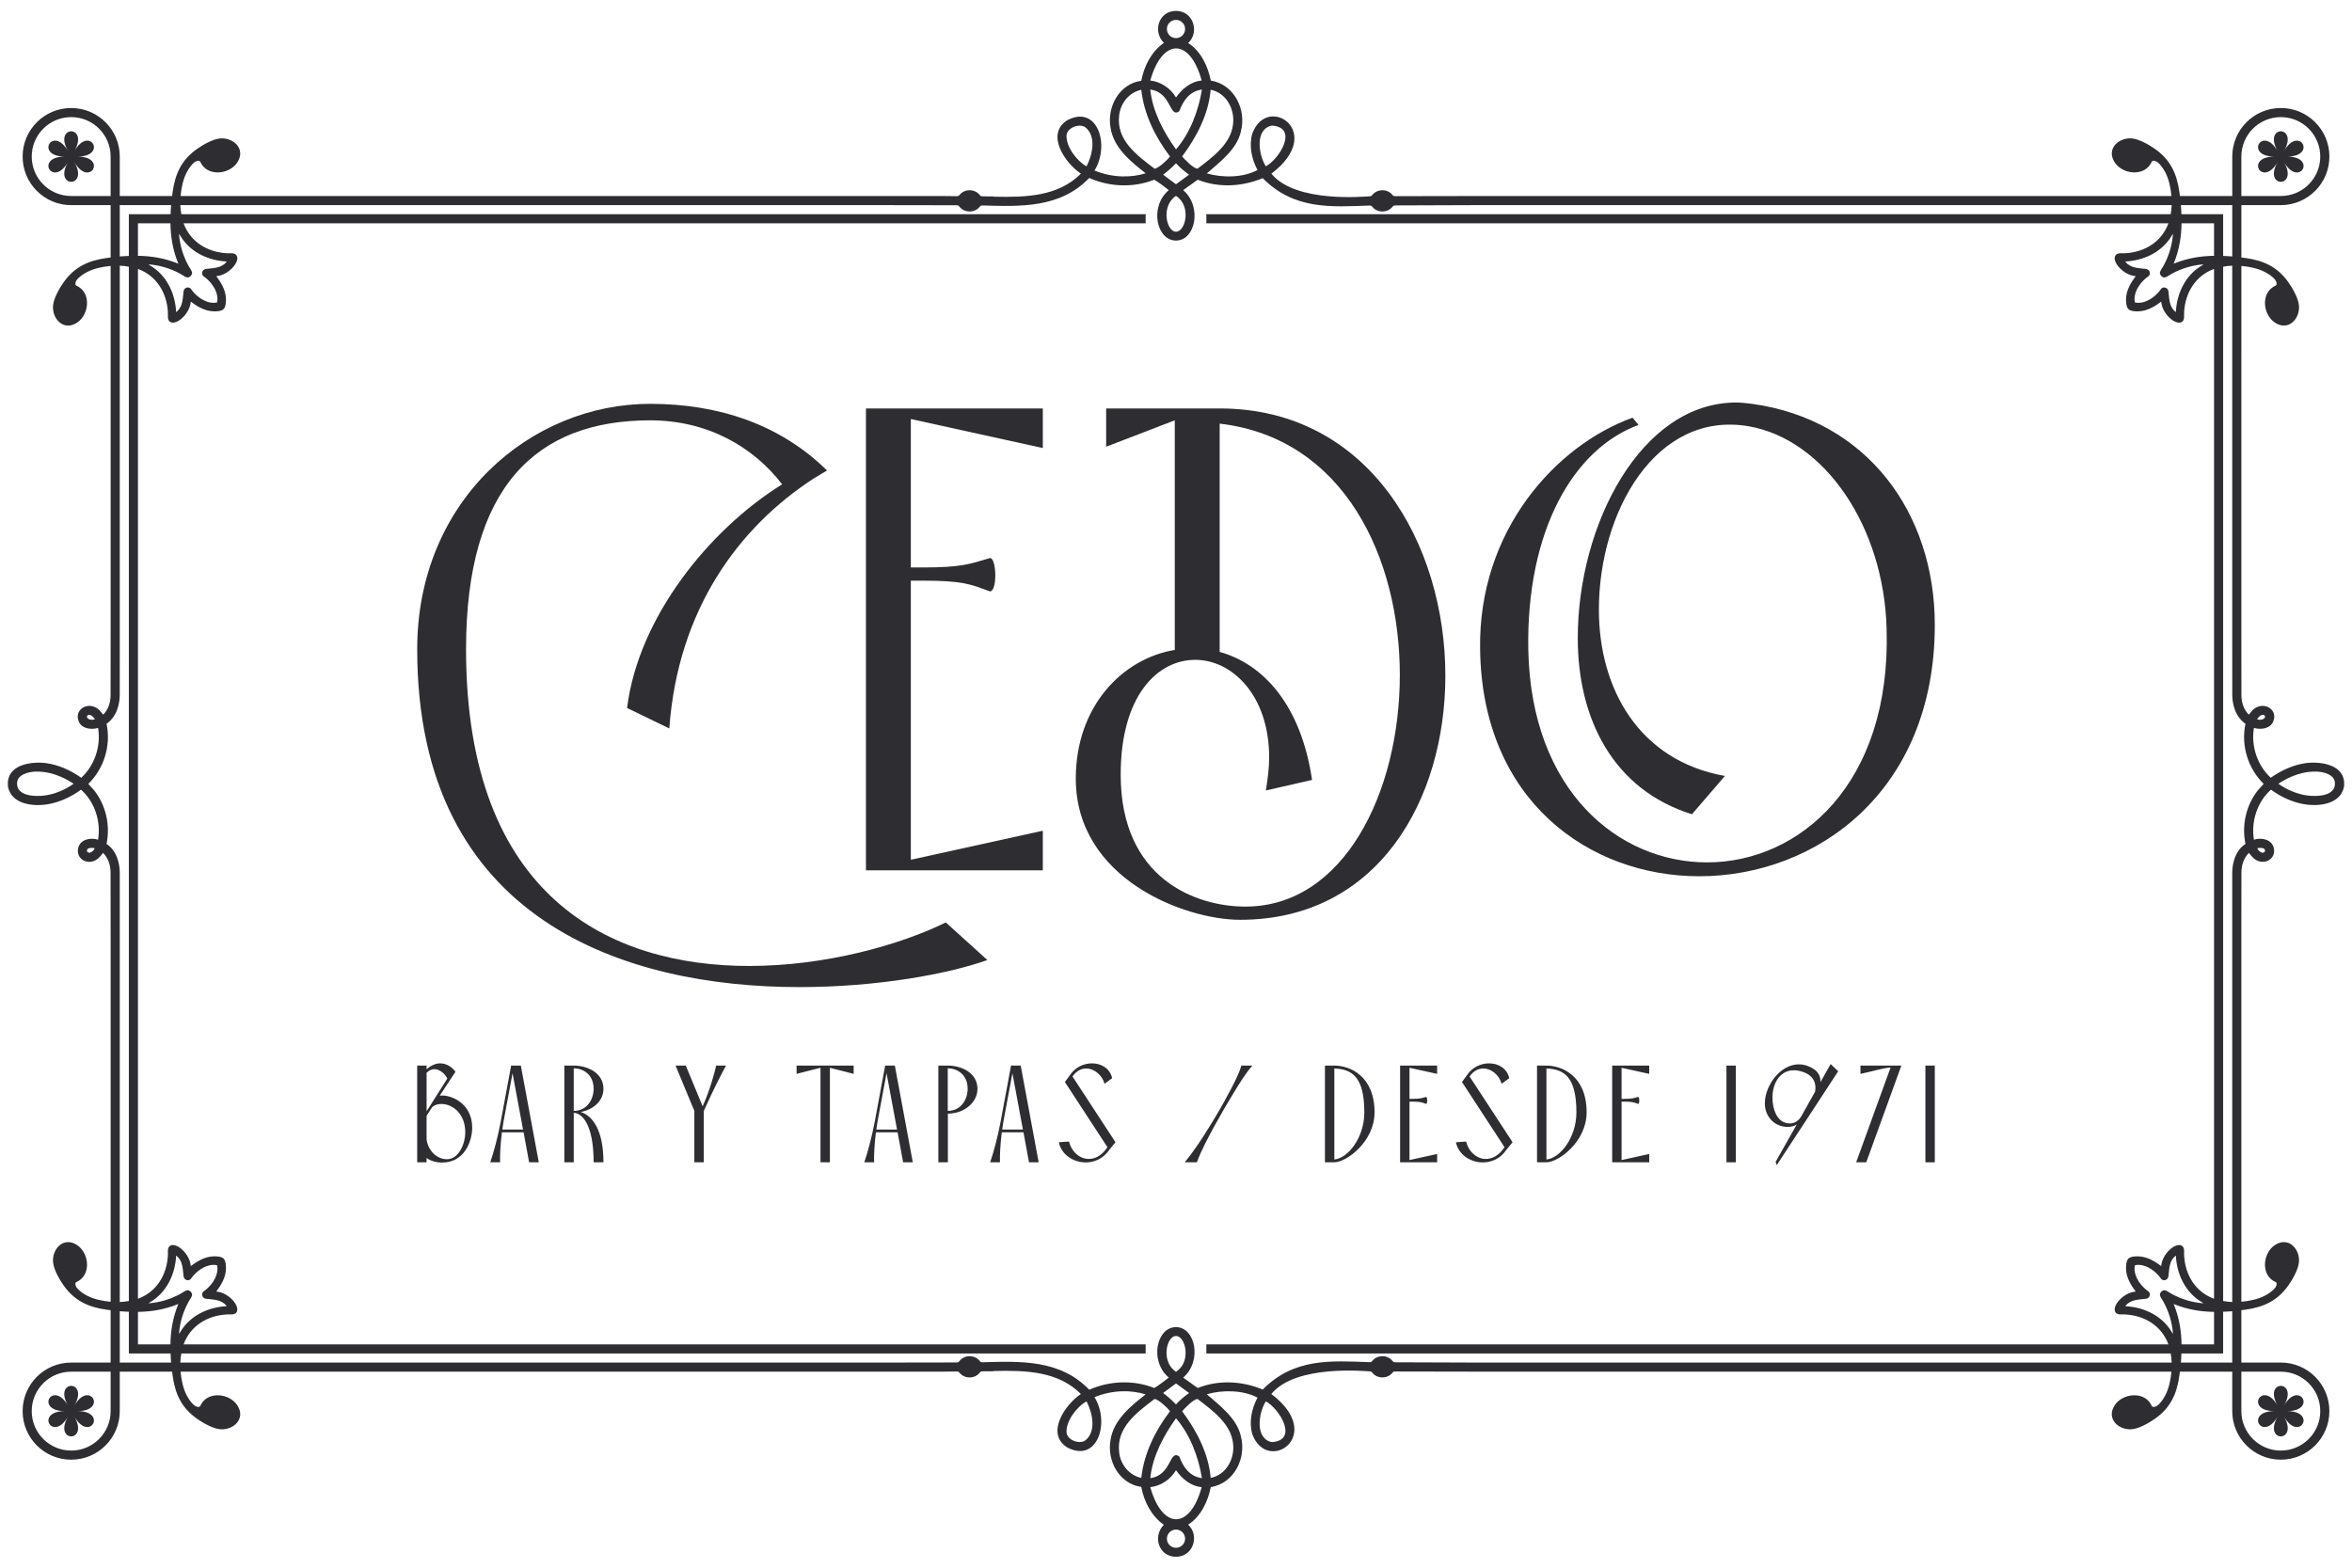 <svg xmlns="http://www.w3.org/2000/svg" id="Ebene_1" viewBox="0 0 425.197 283.465"><defs><style>      .st0 {        fill: #2d2d32;      }    </style></defs><path class="st0" d="M149.508,85.07c-8.351-8.232-19.446-12.05-31.972-12.05-21.593,0-42.113,17.418-42.113,44.38,0,49.273,37.938,61.082,69.075,61.082,14.197,0,26.962-2.385,34.002-4.892l-7.517-6.799c-8.232,4.056-21.712,7.873-35.551,7.873-24.934,0-51.18-12.288-51.18-57.265,0-29.466,12.765-41.397,33.285-41.397,10.499,0,18.731,4.892,23.859,11.571-13.242,8.232-26.006,24.099-28.034,40.443l7.635,3.7c1.551-21.475,12.526-36.387,26.127-45.215l2.385-1.432Z"></path><path class="st0" d="M156.548,157.366h31.972v-7.158l-23.859,5.249v-50.465h2.147c7.039,0,8.59.596,12.05,1.909.715.238,1.073-1.313,1.073-2.862,0-1.551-.358-3.341-1.073-3.102-3.579,1.073-5.13,1.67-12.05,1.67h-2.147v-26.842l23.859,5.248v-7.158h-31.972v83.511Z"></path><path class="st0" d="M253.061,122.053c0,21.235-10.141,41.875-27.915,41.875-8.949,0-22.548-5.011-22.548-23.861,0-14.316,6.681-20.759,13.48-20.759,6.681,0,13.362,6.443,13.362,17.656,0,1.789-.238,3.819-.596,5.966l8.35-1.909c-2.028-13.72-8.947-20.997-16.701-23.144v-41.279c22.548,2.624,32.568,24.338,32.568,45.454M261.293,122.172c0-23.742-13.72-48.316-40.801-48.316h-20.52v6.918l12.407-4.771v41.516c-9.424,1.551-17.895,10.141-17.895,23.265,0,18.133,19.684,25.53,29.706,25.53,24.934,0,37.102-21.712,37.102-44.141"></path><path class="st0" d="M341.066,113.702c.834,28.155-15.867,42.232-32.451,42.232-15.986,0-31.853-12.884-32.33-38.534-.358-21.593,8.232-36.268,19.923-40.562l-1.073-1.313c-13.839,5.011-27.917,20.401-27.559,41.875.358,27.44,19.804,41.04,39.607,41.04,21.118,0,42.592-15.271,42.592-45.454,0-20.282-12.288-37.104-33.047-39.966-.955-.119-1.909-.238-2.864-.238-17.178,0-28.632,22.07-28.632,42.59,0,14.673,6.443,27.44,20.639,31.853l5.964-6.92c-15.509-2.743-22.787-15.748-22.787-30.064,0-17.776,10.379-36.03,27.082-33.166,13.72,2.387,24.457,18.133,24.934,36.626"></path><path class="st0" d="M348.076,210.158h1.699v-17.484h-1.699v17.484ZM337.386,210.158l6.344-17.484h-7.393v1.497c2.123-.425,3.971-1.049,5.444-1.149l-6.219,17.135h1.824ZM328.119,197.42l-2.448,4.37c-.55.949-1.323,1.348-2.098,1.348-2.397,0-3.147-2.748-3.147-4.67,0-2.724,1.448-4.947,3.871-4.947.624,0,1.299.15,2.023.45,1.798.775,2.049,2.274,1.798,3.448M321.2,210.683l11.115-16.984-1.374-1.299-1.848,3.297c.075-.9-.276-1.824-1.25-2.423-.898-.575-1.773-.824-2.646-.824-3.348,0-6.145,3.82-6.145,7.069,0,2.348,1.699,4.245,4.145,4.245.6,0,1.174-.149,1.624-.448l-3.822,6.769.2.599ZM312.109,210.158h1.699v-17.484h-1.699v17.484ZM291.452,210.158h6.695v-1.499l-4.996,1.1v-10.566h.45c1.474,0,1.798.125,2.523.399.151.051.225-.274.225-.599s-.074-.7-.225-.65c-.749.225-1.074.349-2.523.349h-.45v-5.619l4.996,1.098v-1.497h-6.695v17.484ZM279.563,193.199c3.172.124,5.421,1.474,5.421,7.942,0,4.597-2.973,8.293-5.421,8.518v-16.46ZM277.865,210.158h1.724c2.147,0,7.243-3.722,7.243-9.017,0-6.644-4.495-8.466-7.268-8.466h-1.699v17.484ZM272.319,207.91l1.125-1.374-7.769-11.889c.7-1.024,1.599-1.448,2.473-1.448,1.448,0,2.898,1.198,3.323,2.771l1.374-1.024c-.401-1.773-1.974-2.673-3.648-2.673-1.399,0-2.873.624-3.822,1.898l-1.074,1.474,7.694,11.79c-1,1.499-2.223,2.123-3.372,2.123-1.624,0-3.123-1.274-3.573-3.148l-1.848.125c.474,2.274,2.648,3.648,4.871,3.648,1.573,0,3.196-.7,4.245-2.274M253.111,210.158h6.695v-1.499l-4.996,1.1v-10.566h.45c1.474,0,1.798.125,2.523.399.15.051.225-.274.225-.599s-.075-.7-.225-.65c-.749.225-1.074.349-2.523.349h-.45v-5.619l4.996,1.098v-1.497h-6.695v17.484ZM241.223,193.199c3.172.124,5.421,1.474,5.421,7.942,0,4.597-2.973,8.293-5.421,8.518v-16.46ZM239.524,210.158h1.724c2.147,0,7.243-3.722,7.243-9.017,0-6.644-4.495-8.466-7.268-8.466h-1.699v17.484ZM214.172,210.158h2.198c.849-2.274,2.049-4.471,3.198-6.595,1.123-2.047,2.298-4.071,3.522-6.069.998-1.624,2.073-3.397,3.321-4.82h-1.998c-.425,1.523-1.448,3.446-2.198,4.845-1.074,2.047-2.248,4.071-3.472,6.043-1.399,2.274-2.873,4.546-4.571,6.595M200.535,207.91l1.123-1.374-7.769-11.889c.7-1.024,1.599-1.448,2.473-1.448,1.448,0,2.898,1.198,3.323,2.771l1.374-1.024c-.401-1.773-1.974-2.673-3.648-2.673-1.399,0-2.873.624-3.822,1.898l-1.074,1.474,7.694,11.79c-1,1.499-2.223,2.123-3.372,2.123-1.624,0-3.123-1.274-3.573-3.148l-1.848.125c.474,2.274,2.648,3.648,4.871,3.648,1.573,0,3.196-.7,4.247-2.274M181.177,204.238c.075-.499.149-.974.225-1.474l1.623-8.718,1.898,10.192h-3.746ZM186.023,210.158h1.748l-3.247-17.484h-1.748l-1.874,10.09c-.55,2.922-1.323,5.745-1.898,7.393h1.773c-.049-1.074.051-3.198.325-5.421h3.922l1,5.421ZM171.336,193.174c1.573-.025,3.597,1.024,3.597,3.697,0,1.873-1.149,3.996-3.597,3.996v-7.693ZM169.637,210.158h1.722v-8.792c2.898-.025,5.346-1.947,5.346-4.495,0-2.947-2.998-4.196-5.346-4.196h-1.722v17.484ZM158.422,204.238c.075-.499.149-.974.225-1.474l1.623-8.718,1.898,10.192h-3.746ZM163.268,210.158h1.748l-3.247-17.484h-1.748l-1.873,10.09c-.55,2.922-1.325,5.745-1.9,7.393h1.775c-.051-1.074.049-3.198.325-5.421h3.92l1,5.421ZM148.33,210.158h1.699v-17.084l4.297,1.098v-1.497h-10.317v1.497l4.321-1.098v17.084ZM129.473,192.674c-.299,1.323-1.174,4.57-2.448,7.368l-3.047-7.368h-1.848l3.396,8.192v9.292h1.699v-9.266l.375-.825c1.299-2.897,2.873-5.969,3.646-7.392h-1.773ZM103.721,193.174c1.573-.025,3.597,1.024,3.597,3.697,0,1.873-1.149,3.996-3.597,3.996v-7.693ZM102.023,210.158h1.699v-8.941c1.573.049,3.597,2.223,3.597,8.941h1.773c0-5.97-2.047-8.417-4.096-9.092,2.323-.45,4.096-2.023,4.096-4.196,0-2.947-2.996-4.196-5.37-4.196h-1.699v17.484ZM90.808,204.238c.074-.499.15-.974.225-1.474l1.624-8.718,1.898,10.192h-3.747ZM95.653,210.158h1.749l-3.247-17.484h-1.749l-1.873,10.09c-.55,2.922-1.325,5.745-1.898,7.393h1.773c-.049-1.074.051-3.198.325-5.421h3.922l.998,5.421ZM78.144,200.168c.399-.375 1-.55,1.649-.55,1.873,0,4.321,1.573,4.321,5.17,0,1.873-1.1,4.82-3.323,4.82-1.699,0-3.372-1.399-3.671-3.572v-4.296l1.024-1.573ZM77.12,200.941v-6.969c.474-.45.949-.65,1.399-.65,1.098,0,2.047,1.025,2.347,1.699l-3.746,5.92ZM75.422,210.158h1.699v-.775c.599.45,1.573.825,2.797.825,4.097,0,5.446-3.922,5.446-6.295,0-4.671-4.196-6.069-5.871-5.795l2.847-4.321c-.448-.624-1.423-1.524-2.748-1.524-.724,0-1.573.276-2.472,1.074v-.673h-1.699v17.484Z"></path><path class="st0" d="M411.763,254.177c-2.765-4.787-6.094.977-.563.977-5.529,0-2.201,5.766.563.979-2.765,4.787,3.893,4.787,1.129,0,2.764,4.787,6.093-.979.563-.979,5.529,0,2.201-5.765-.563-.977,2.764-4.787-3.895-4.787-1.129,0M13.433,29.286c2.765,4.789,6.094-.977.565-.977,5.528,0,2.199-5.766-.565-.977,2.765-4.787-3.893-4.787-1.128,0-2.765-4.787-6.094.977-.565.977-5.528,0-2.199,5.766.565.977-2.765,4.789,3.893,4.789,1.128,0M411.2,28.309c-5.529,0-2.201,5.766.563.977-2.765,4.789,3.893,4.789,1.129,0,2.764,4.789,6.093-.977.563-.977,5.529,0,2.201-5.766-.563-.977,2.764-4.787-3.895-4.787-1.129,0-2.765-4.787-6.094.977-.563.977M13.998,255.155c5.528,0,2.199-5.765-.565-.977,2.765-4.787-3.893-4.787-1.128,0-2.765-4.787-6.094.977-.565.977-5.528,0-2.199,5.766.565.979-2.765,4.787,3.893,4.787,1.128,0,2.765,4.787,6.094-.979.565-.979M422.093,141.412c.301,2.573-3.245,2.661-4.981,2.427-1.836-.247-3.737-1.05-5.231-2.129,2.083-1.363,4.545-2.327,7.085-2.186,1.129.063,2.968.526,3.128,1.888M409.232,141.738c-.283.362-.632.663-.925,1.018-2.228,2.686-3.089,6.42-2.366,9.838-1.046.669-1.722,1.782-2.07,2.959-.209.712-.308,1.407-.322,2.09v77.784c-.589-.015-1.122-.098-1.646-.185V48.221c.524-.086,1.058-.17,1.646-.186v67.36l.003,10.426c.019.666.118,1.345.319,2.044.352,1.213,1.027,2.272,2.062,3.005-.821,3.931.45,8.073,3.299,10.868M403.549,46.372c-.553-.052-1.098-.067-1.646-.091v-7.547h-7.545c-.025-.547-.04-1.094-.092-1.645h9.284v9.283ZM392.602,37.089c-.015.587-.1,1.12-.185,1.645h-174.331v1.646h173.923c-1.213,3.308-4.221,5.209-7.836,5.415-.557.031-1.494-.168-1.791.486-.541,1.185,1.588,3.507,3.718,3.648-.796,1.055-1.652,2.426-1.743,3.919-.027.577-.006,1.62.404,2.029.41.41,1.374.468,2.031.404,1.491-.091,2.862-.948,3.917-1.743.14,2.129,2.463,4.258,3.649,3.719.653-.298.453-1.235.484-1.792.206-3.615,2.107-6.623,5.415-7.836v186.208c-3.308-1.211-5.209-4.22-5.415-7.836-.031-.556.168-1.493-.484-1.791-1.186-.539-3.509,1.59-3.649,3.719-1.055-.796-2.426-1.652-3.917-1.745-.657-.064-1.621-.006-2.031.405-.41.41-.431,1.451-.404,2.029.091,1.493.948,2.864,1.743,3.919-2.129.14-4.258,2.463-3.718,3.648.297.654,1.234.454,1.791.486,3.615.204,6.623,2.107,7.836,5.415h-173.923v1.646h174.331c.085.524.17,1.058.185,1.645h-125.133s-13.589-.039-15.283-.054c-.177-.001-.338-.092-.446-.234-.392-.52-1.065-.864-1.83-.864-.761,0-1.429.34-1.822.854-.106.139-.267.224-.441.224h-.046c-7.027-.256-13.65-.785-19.328,4.951-3.695-1.557-7.991-1.787-11.75-.28l-2.627-1.883c3.476-2.987,2.214-9.126-1.298-9.126s-4.856,6.113-1.305,9.123c-.809.609-1.769,1.399-2.627,1.886-3.716-1.49-8.103-1.32-11.752.313-5.285-5.491-12.424-5.164-19.385-4.969-.164-.01-.313-.095-.413-.228-.392-.52-1.065-.864-1.831-.864-.775,0-1.456.353-1.846.885-.106.145-.27.238-.45.241-1.64.012-15.262.025-15.262.025H32.595c.016-.587.1-1.12.186-1.645h174.33v-1.646H33.188c1.213-3.308,4.221-5.211,7.836-5.415.557-.031,1.494.168,1.792-.486.539-1.185-1.59-3.507-3.719-3.648.796-1.055,1.652-2.426,1.743-3.919.027-.578.006-1.62-.404-2.029-.41-.411-1.374-.469-2.029-.405-1.493.092-2.864.949-3.919,1.745-.14-2.129-2.463-4.258-3.649-3.719-.653.298-.453,1.235-.484,1.791-.206,3.616-2.107,6.625-5.415,7.836V48.628c3.308,1.213,5.209,4.221,5.415,7.836.031.557-.168,1.494.484,1.792,1.186.539,3.509-1.59,3.649-3.719,1.055.796,2.426,1.652,3.919,1.743.656.064,1.62.006,2.029-.404.41-.41.431-1.453.404-2.029-.091-1.493-.948-2.864-1.743-3.919,2.129-.14,4.258-2.463,3.719-3.648-.298-.654-1.235-.454-1.792-.486-3.615-.206-6.623-2.107-7.836-5.415h173.923v-1.646H32.781c-.086-.524-.17-1.058-.186-1.645h125.133s13.622.013,15.262.025c.18.001.344.095.45.241.39.532,1.071.885,1.846.885.766,0,1.439-.344,1.831-.864.1-.133.249-.218.413-.228,6.961.195,14.1.522,19.385-4.969,3.649,1.633,8.036,1.803,11.752.313.858.487,1.818,1.275,2.627,1.886-3.551,3.01-2.207,9.122,1.305,9.122s4.774-6.139,1.298-9.125l2.627-1.883c3.759,1.506,8.055,1.275,11.75-.28,5.678,5.736,12.301,5.208,19.328,4.951h.046c.174,0,.335.085.441.223.393.514,1.061.854,1.822.854.764,0,1.438-.344,1.83-.864.107-.142.268-.232.446-.234,1.694-.015,15.283-.054,15.283-.054h125.133ZM228.836,30.076c-1.281-2.01-2.056-6.695,1.077-7.371,4.907.316,1.404,6.037-1.077,7.371M216.512,30.49c-.665.077-2.327-1.646-2.806-2.201,2.615-3.503,4.781-7.633,5.16-12.056,2.827.547,4.397,3.524,4.042,6.249-.374,3.57-3.78,5.985-6.397,8.007M217.286,16.187c-.6,3.807-2.168,7.943-4.688,10.823-2.28-3.184-4.239-6.863-4.649-10.823,3.895.532,3.405,5.227,5.234,3.934.676-1.798,1.775-3.609,4.102-3.934M217.24,14.56c-1.986.183-3.566,1.53-4.641,3.066-.967-1.651-2.724-2.853-4.649-3.066,2.172-7.741,7.18-7.738,9.29,0M214.245,5.243c0,.909-.738,1.646-1.646,1.646s-1.646-.738-1.646-1.646.738-1.646,1.646-1.646,1.646.738,1.646,1.646M212.598,35.42c2.825,1.778,1.757,6.477,0,6.477-1.755,0-2.761-4.698,0-6.477M210.272,31.588c.83-.635,1.611-1.304,2.326-2.067.687.784,1.527,1.445,2.365,2.067l-2.365,1.731-2.326-1.731ZM206.322,16.234c.48,4.427,2.532,8.553,5.188,12.056-.466.656-2.023,2.077-2.771,2.23-3.206-2.448-7.016-5.184-6.407-9.752.286-2.181,1.807-4.059,3.99-4.534M196.424,30.076c-1.74-.945-3.744-3.567-3.616-5.638.153-1.353,2.214-2.137,3.327-1.477,2.149,1.609,1.363,5.072.289,7.115M30.932,37.089c-.052.551-.067,1.098-.091,1.645h-7.547v7.547c-.547.024-1.094.039-1.645.091v-9.283h9.283ZM21.649,115.395V48.035c.587.016,1.12.1,1.645.186v187.023c-.524.086-1.058.17-1.645.185v-77.784c-.015-.684-.113-1.378-.323-2.09-.347-1.177-1.024-2.29-2.07-2.959.723-3.418-.139-7.152-2.366-9.838-.294-.355-.642-.656-.925-1.018,2.849-2.795,4.12-6.937,3.299-10.868,1.036-.733,1.71-1.792,2.062-3.005.201-.699.299-1.378.319-2.044l.003-10.426h.002ZM20.001,248.022v7.133c0,3.94-3.193,7.134-7.133,7.134-3.94,0-7.133-3.195-7.133-7.134,0-3.94,3.193-7.133,7.133-7.133h7.133ZM24.94,46.256v-5.875h5.875c.036,2.384.395,4.775,1.423,7.298-2.523-1.028-4.914-1.387-7.298-1.423M36.54,49.301c-.052.58.361.697.721 1,1.241,1.043,2.341,2.748,1.983,4.384-1.636.359-3.341-.742-4.384-1.983-.302-.361-.42-.773-1-.72-.349.031-.626.335-.671.676-.162,1.278-.118,2.757-1.21,3.667-.046.039-.06.089-.14.07-.164-3.119-1.491-6.149-4.072-7.982l-.945-.612c2.029.131,4.013.745,5.792,1.711.341.185.977.685,1.334.656.384-.018.745-.395.778-.778.03-.356-.471-.992-.656-1.334-.966-1.779-1.579-3.762-1.711-5.792l.612.945c1.833,2.581,4.863,3.908,7.982,4.072.019.08-.031.094-.07.14-.91,1.092-2.39,1.047-3.667,1.21-.341.045-.645.322-.678.67M30.815,243.084h-5.875v-5.875c2.384-.036,4.775-.395,7.298-1.423-1.028,2.523-1.387,4.914-1.423,7.298M36.54,234.163c.033.349.337.626.678.669,1.277.164,2.757.119,3.667,1.211.039.046.089.06.07.14-3.119.164-6.149,1.491-7.982,4.072l-.612.943c.131-2.029.745-4.013,1.711-5.79.185-.341.685-.977.656-1.334-.033-.383-.393-.76-.778-.778-.356-.03-.992.471-1.334.656-1.779.966-3.762,1.579-5.792,1.711l.945-.612c2.581-1.833,3.908-4.863,4.072-7.982.08-.019.094.03.14.07,1.092.91,1.047,2.388,1.21,3.667.045.341.322.645.671.676.58.052.697-.359 1-.72,1.043-1.241,2.748-2.342,4.384-1.983.358,1.636-.742,3.341-1.983,4.384-.361.302-.773.419-.721 1M21.649,237.093c.551.052,1.098.066,1.645.091v7.547h7.547c.024.547.039,1.094.091,1.645h-9.283v-9.283ZM196.424,253.389c1.074,2.043,1.86,5.506-.289,7.115-1.113.66-3.174-.124-3.327-1.477-.128-2.071,1.876-4.693,3.616-5.638M208.739,252.945c.748.152,2.305,1.575,2.771,2.231-2.657,3.501-4.708,7.629-5.188,12.056-2.183-.475-3.704-2.353-3.99-4.536-.609-4.567,3.201-7.302,6.407-9.751M207.949,267.277c.41-3.96,2.369-7.639,4.649-10.823,2.52,2.879,4.087,7.016,4.688,10.823-2.327-.325-3.425-2.135-4.102-3.934-1.83-1.293-1.34,3.4-5.234,3.934M207.949,268.904c1.925-.213,3.682-1.415,4.649-3.068,1.076,1.538,2.655,2.885,4.641,3.068-2.11,7.738-7.118,7.741-9.29,0M210.952,278.221c0-.909.738-1.646,1.646-1.646s1.646.738,1.646,1.646c0,.909-.738,1.645-1.646,1.645s-1.646-.736-1.646-1.645M212.598,248.043c-2.761-1.778-1.755-6.476,0-6.476,1.757,0,2.825,4.699,0,6.476M214.963,251.877c-.837.621-1.678,1.283-2.365,2.067-.715-.764-1.496-1.432-2.326-2.067l2.326-1.731,2.365,1.731ZM218.867,267.231c-.378-4.422-2.545-8.553-5.16-12.056.478-.554,2.141-2.278,2.806-2.201,2.616,2.022,6.023,4.436,6.397,8.007.355,2.725-1.216,5.702-4.042,6.249M228.836,253.389c2.481,1.334,5.984,7.055,1.077,7.371-3.133-.676-2.359-5.363-1.077-7.371M400.256,237.209v5.875h-5.875c-.036-2.384-.395-4.775-1.423-7.298,2.524,1.028,4.914,1.387,7.298,1.423M388.656,234.163c.052-.581-.361-.697-.721-1-1.241-1.043-2.341-2.748-1.983-4.384,1.636-.359,3.341.742,4.384,1.983.302.361.42.772 1.0.72.349-.031.626-.335.671-.676.164-1.278.118-2.756,1.21-3.667.048-.04.061-.089.14-.07.165,3.119,1.491,6.149,4.072,7.982l.945.612c-2.029-.131-4.013-.745-5.792-1.711-.341-.185-.977-.685-1.334-.656-.384.018-.745.395-.778.778-.028.356.471.992.656,1.334.966,1.778,1.579,3.761,1.711,5.79l-.611-.943c-1.833-2.581-4.865-3.908-7.983-4.072-.019-.08.031-.094.07-.14.91-1.092,2.39-1.047,3.667-1.211.341-.043.645-.32.678-.669M388.656,49.301c-.033-.349-.337-.626-.678-.67-1.277-.162-2.757-.118-3.667-1.21-.039-.046-.089-.06-.07-.14,3.119-.164,6.151-1.491,7.983-4.072l.611-.945c-.131,2.029-.745,4.013-1.711,5.792-.185.341-.684.977-.656,1.334.033.383.393.76.778.778.356.03.992-.471,1.334-.656,1.779-.966,3.762-1.579,5.792-1.711l-.945.612c-2.581,1.833-3.907,4.863-4.072,7.982-.079.019-.092-.031-.14-.07-1.092-.91-1.046-2.388-1.21-3.667-.045-.341-.322-.645-.671-.676-.58-.054-.697.359-1.0.72-1.043,1.241-2.748,2.342-4.384,1.983-.358-1.636.742-3.341,1.983-4.384.361-.302.773-.42.721-1M400.256,40.381v5.875c-2.384.036-4.774.395-7.298,1.423,1.028-2.523,1.387-4.914,1.423-7.298h5.875ZM394.265,246.375c.052-.551.067-1.098.092-1.645h7.545v-7.547c.548-.025,1.094-.039,1.646-.091v9.283h-9.284ZM408.028,130.025c.259-.334.697-.864,1.174-.757.131.028.261.155.27.292.036.577-1.064.72-1.444.465M405.195,28.309c0-3.94,3.193-7.133,7.133-7.133,3.94,0,7.133,3.193,7.133,7.133,0,3.94-3.193,7.134-7.133,7.134h-7.133v-7.134ZM20.001,35.443h-7.133c-3.94,0-7.133-3.195-7.133-7.134,0-3.94,3.193-7.133,7.133-7.133,3.94,0,7.133,3.193,7.133,7.133v7.134ZM17.169,130.025c-.38.255-1.48.112-1.444-.465.009-.137.139-.264.271-.292.475-.107.913.423,1.173.757M13.315,141.71c-1.494,1.079-3.396,1.882-5.231,2.129-1.736.234-5.281.146-4.981-2.427.159-1.362,1.998-1.825,3.129-1.888,2.539-.142,5.0.822,7.083,2.186M17.122,153.369c-.134.41-.805,1.033-1.231.744-.171-.116-.203-.27-.142-.466.133-.422,1.037-.352,1.372-.277M405.195,248.022h7.133c3.94,0,7.133,3.193,7.133,7.133,0,3.94-3.193,7.134-7.133,7.134-3.94,0-7.133-3.195-7.133-7.134v-7.133ZM408.074,153.369c.335-.075,1.24-.145,1.372.277.061.197.03.35-.142.466-.426.289-1.097-.334-1.231-.744M423.77,142.173c-.022-.283.03-.605,0-.882-.341-3.178-4.549-3.649-7.028-3.291-2.226.322-4.415,1.341-6.23,2.633-2.426-2.238-3.557-5.641-3.065-8.915l.052-.094c1.138.34,2.761.17,3.369-.986,1.188-2.257-1.638-4.065-3.583-2.286-.288.262-.471.617-.76.857-.915-.943-1.284-2.144-1.32-3.39l-.01-10.974v-50.322h.002v-16.438c1.539.13,3.075.489,4.233,1.085.665.341,2.047,1.211,2.131,2.003.055.519-.206.463-.538.662-2.33,1.39-1.873,5.085.221,6.486,2.448,1.636,4.577-.685,4.363-3.087-.118-1.316-1.143-3.111-1.912-4.196-1.98-2.788-4.461-3.935-7.822-4.394-.226-.031-.451-.06-.675-.088v-9.466h7.133c4.848,0,8.779-3.931,8.779-8.781,0-4.848-3.931-8.779-8.779-8.779-4.848,0-8.779,3.931-8.779,8.779v7.134h-9.467c-.028-.225-.057-.45-.088-.676-.459-3.361-1.606-5.842-4.394-7.822-1.083-.769-2.88-1.794-4.196-1.912-2.4-.215-4.723,1.915-3.087,4.363,1.401,2.095,5.096,2.549,6.486.221.198-.332.145-.593.662-.538.791.083,1.661,1.466,2.003,2.131.596,1.158.955,2.694,1.085,4.235h-125.631c-2.536.001-13.221.01-14.745.027-.176.003-.34-.083-.447-.222-.395-.511-1.061-.848-1.818-.848-.766,0-1.439.344-1.831.864-.107.143-.268.234-.447.234-.7-.001-13.361,1.316-17.801-4.093,10.028-7.606-.839-14.608-3.452-7.216-.62,2.175-.091,4.606.952,6.556-2.56,1.374-6.274,1.447-9.163.611,2.259-1.991,5.441-4.322,6.158-7.594,1.039-3.981-1.211-8.503-5.44-9.196-.514-2.585-1.809-5.346-4.093-6.787,2.11-1.947.943-5.807-2.195-5.807s-4.267,3.706-2.195,5.783c-2.236,1.557-3.598,4.212-4.083,6.851-3.954.544-6.218,4.667-5.567,8.429.527,3.655,3.625,6.161,6.358,8.298-2.594.815-5.954.845-9.247-.499,2.853-4.637.511-12.023-4.983-9.062-3.895,2.549-.313,7.746,2.523,9.631-4.106,4.105-9.852,4.299-15.728,4.16v-.043c-.51.003-2.001-.012-2.238-.019-.122-.034-.229-.112-.308-.218-.39-.53-1.07-.882-1.845-.882-.758,0-1.426.338-1.821.852-.107.14-.273.226-.45.224-1.74-.024-3.251-.045-4.314-.034v.002H32.645c.13-1.541.489-3.077,1.085-4.235.341-.665,1.211-2.047,2.003-2.131.517-.055.463.206.662.538,1.39,2.329,5.085,1.874,6.486-.221,1.636-2.448-.685-4.577-3.087-4.363-1.316.118-3.111,1.143-4.196,1.912-2.788,1.98-3.935,4.461-4.394,7.822-.031.226-.06.451-.088.676h-9.466v-7.134c0-4.848-3.931-8.779-8.781-8.779-4.848,0-8.779,3.931-8.779,8.779,0,4.85,3.931,8.781,8.779,8.781h7.133v9.466c-.223.028-.448.057-.675.088-3.361.459-5.842,1.606-7.822,4.394-.769,1.085-1.794,2.88-1.912,4.196-.215,2.402,1.915,4.723,4.363,3.087,2.093-1.401,2.549-5.096.221-6.486-.332-.198-.593-.143-.538-.662.083-.791,1.466-1.661,2.131-2.003,1.158-.596,2.694-.955,4.233-1.085v66.76l-.009,10.974c-.037,1.246-.405,2.447-1.32,3.39-.289-.24-.472-.595-.758-.857-1.947-1.779-4.772.028-3.585,2.286.608,1.156,2.231,1.326,3.369.986l.052.094c.492,3.274-.639,6.677-3.065,8.915-1.815-1.292-4.002-2.311-6.23-2.633-2.478-.358-6.687.113-7.028,3.291-.03.277.022.599,0,.882.603,3.287,4.579,3.706,7.292,3.23,2.134-.375,4.193-1.348,5.926-2.622,2.494,2.214,3.631,5.768,3.081,9.055-1.348-.453-3.226-.073-3.591,1.494-.374,1.605,1.01,2.81,2.57,2.432.855-.207,1.432-.882,1.927-1.556.946.982,1.323,2.186,1.357,3.437l.012,10.974v66.761c-1.539-.13-3.075-.49-4.233-1.085-.665-.343-2.047-1.213-2.131-2.003-.055-.519.206-.463.538-.662,2.329-1.39,1.873-5.085-.221-6.486-2.448-1.638-4.577.685-4.363,3.086.118,1.317,1.143,3.113,1.912,4.197,1.98,2.788,4.461,3.935,7.822,4.394.226.031.451.06.675.088v9.466h-7.133c-4.848,0-8.779,3.931-8.779,8.779,0,4.85,3.931,8.781,8.779,8.781,4.85,0,8.781-3.931,8.781-8.781v-7.133h9.466c.028.225.057.45.088.675.459,3.361,1.606,5.844,4.394,7.822,1.085.77,2.88,1.795,4.196,1.913,2.402.215,4.723-1.915,3.087-4.363-1.401-2.095-5.096-2.551-6.486-.221-.198.332-.145.593-.662.538-.791-.083-1.661-1.466-2.003-2.131-.596-1.158-.955-2.694-1.085-4.235h136.056c1.062.012,2.573-.01,4.314-.033.177-.003.343.083.45.223.395.514,1.062.852,1.821.852.775,0,1.454-.352,1.845-.882.079-.106.186-.183.308-.219.237-.006,1.728-.021,2.238-.018v-.043c5.877-.139,11.622.054,15.728,4.16-2.835,1.885-6.417,7.082-2.523,9.631,5.494,2.959,7.836-4.427,4.983-9.062,3.293-1.345,6.653-1.314,9.247-.499-2.733,2.137-5.83,4.643-6.358,8.298-.651,3.762,1.612,7.885,5.567,8.429.484,2.639,1.846,5.294,4.083,6.851-2.073,2.077-.943,5.783,2.195,5.783s4.305-3.861,2.195-5.807c2.284-1.442,3.579-4.202,4.093-6.787,4.229-.693,6.478-5.215,5.44-9.196-.717-3.272-3.899-5.604-6.158-7.595,2.889-.836,6.604-.763,9.163.611-1.043,1.95-1.572,4.379-.952,6.556,2.613,7.392,13.48.39,3.452-7.218,4.44-5.409,17.101-4.09,17.801-4.092.179,0,.34.091.447.232.392.521,1.065.866,1.831.866.757,0,1.423-.337,1.818-.848.107-.14.271-.225.447-.222,1.524.016,12.209.024,14.745.027h125.631c-.13,1.541-.489,3.077-1.085,4.235-.341.665-1.211,2.047-2.003,2.131-.517.055-.463-.206-.662-.538-1.39-2.33-5.085-1.874-6.486.221-1.636,2.448.687,4.577,3.087,4.363,1.316-.118,3.113-1.143,4.196-1.913,2.788-1.979,3.935-4.461,4.394-7.822.031-.225.06-.45.088-.675h9.467v7.133c0,4.85,3.931,8.781,8.779,8.781,4.848,0,8.779-3.931,8.779-8.781,0-4.848-3.931-8.779-8.779-8.779h-7.133v-9.466c.223-.028.448-.057.675-.088,3.361-.459,5.842-1.606,7.822-4.394.769-1.085,1.794-2.88,1.912-4.197.215-2.4-1.915-4.723-4.363-3.086-2.093,1.401-2.551,5.096-.221,6.486.332.198.593.143.538.662-.083.79-1.466,1.66-2.131,2.003-1.158.595-2.694.955-4.233,1.085v-16.439h-.002v-50.322l.015-10.974c.033-1.252.41-2.456,1.356-3.437.495.673,1.071,1.348,1.927,1.556,1.56.378,2.944-.827,2.57-2.432-.364-1.567-2.242-1.947-3.591-1.494-.55-3.287.587-6.841,3.081-9.055,1.733,1.274,3.792,2.247,5.926,2.622,2.713.475,6.687.057,7.292-3.23"></path></svg>